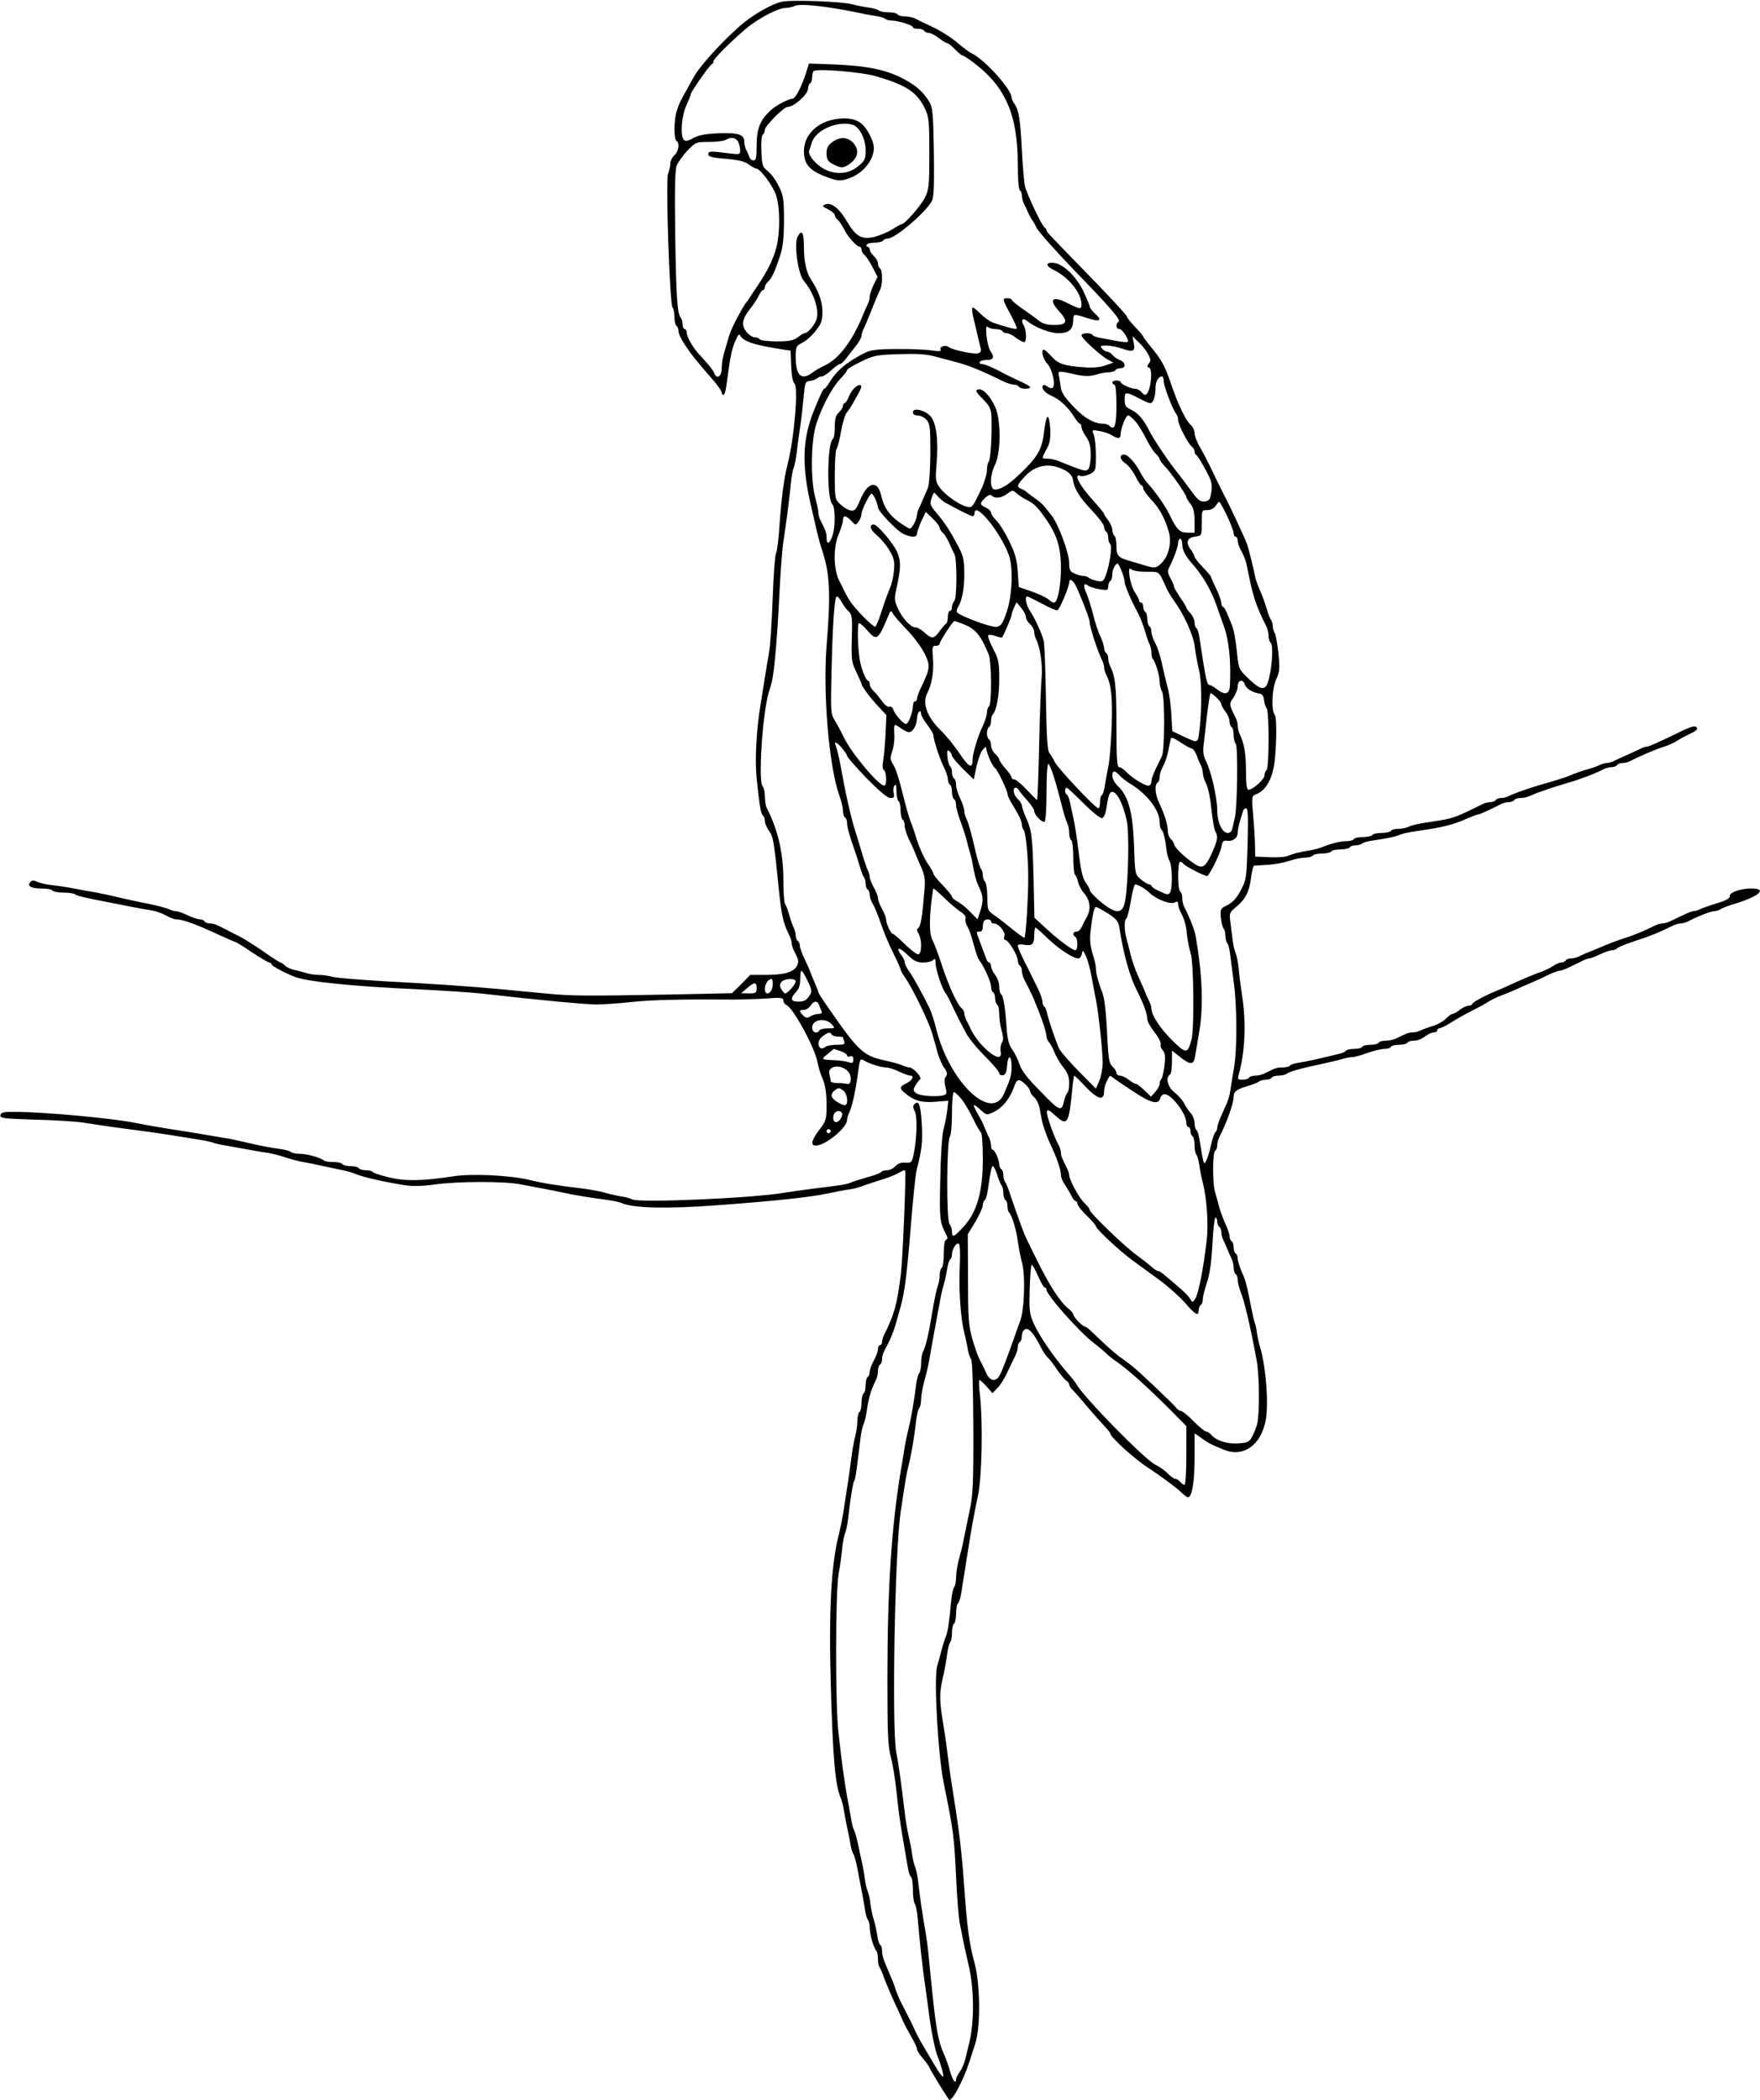<?xml version="1.0" standalone="no"?>
<!DOCTYPE svg PUBLIC "-//W3C//DTD SVG 20010904//EN"
 "http://www.w3.org/TR/2001/REC-SVG-20010904/DTD/svg10.dtd">
<svg version="1.0" xmlns="http://www.w3.org/2000/svg"
 width="856pt" height="1021pt" viewBox="0 0 856 1021"
 preserveAspectRatio="xMidYMid meet">
<g transform="translate(0,1021) scale(0.1,-0.1)"
fill="#000000" stroke="none">
<path d="M3800 10201 c-44 -10 -128 -57 -183 -102 -89 -73 -213 -208 -243
-264 -6 -11 -20 -36 -31 -56 -33 -57 -40 -72 -52 -110 -14 -44 -14 -136 -1
-144 17 -10 11 -51 -10 -70 -11 -10 -20 -28 -20 -41 0 -12 -5 -35 -11 -50 -12
-33 8 -633 22 -649 5 -5 9 -26 9 -46 0 -21 5 -41 10 -44 6 -3 10 -15 10 -26 0
-11 14 -41 32 -67 29 -44 52 -73 143 -178 19 -23 35 -46 35 -53 0 -6 4 -11 9
-11 5 0 12 24 15 53 18 135 24 165 41 206 15 35 20 40 27 27 15 -27 70 -44
198 -64 l45 -7 3 -75 c2 -47 8 -79 16 -85 20 -16 -1 -267 -34 -395 -17 -65
-29 -158 -39 -296 -4 -67 -12 -128 -17 -135 -5 -8 -12 -106 -16 -219 -4 -113
-12 -232 -18 -265 -6 -33 -15 -87 -20 -120 -5 -33 -14 -89 -20 -125 -22 -133
-29 -274 -20 -365 14 -134 21 -175 31 -181 5 -3 9 -14 9 -26 0 -11 9 -33 21
-49 20 -29 23 -43 48 -294 13 -122 21 -155 52 -217 5 -10 9 -25 9 -33 0 -8 5
-25 12 -38 23 -45 24 -51 14 -73 -15 -30 -60 -44 -149 -44 l-78 0 -44 -45 -45
-44 -277 -6 c-431 -8 -500 -8 -623 4 -63 6 -162 15 -220 21 -152 14 -325 26
-570 39 -118 7 -231 16 -251 21 -20 6 -51 10 -69 10 -19 0 -47 4 -64 10 -17 5
-43 12 -58 15 -15 3 -33 12 -42 20 -8 8 -18 15 -21 15 -4 0 -42 24 -84 54 -42
29 -95 62 -116 73 -22 11 -51 25 -65 33 -48 25 -60 30 -79 30 -11 0 -23 5 -26
10 -3 6 -14 10 -24 10 -9 0 -36 9 -59 20 -22 11 -48 20 -57 20 -8 0 -23 4 -33
9 -9 5 -53 17 -97 26 -44 8 -109 23 -145 31 -36 9 -87 20 -115 25 -27 4 -75
13 -105 19 -30 6 -77 13 -105 16 -27 3 -60 10 -73 16 -16 8 -25 9 -33 1 -20
-20 1 -33 51 -33 27 0 52 -4 55 -10 3 -5 28 -10 54 -10 26 0 51 -4 56 -8 9 -8
47 -17 178 -42 28 -6 77 -15 107 -21 30 -6 71 -13 90 -16 19 -3 49 -14 67 -24
19 -11 41 -19 50 -19 31 0 97 -24 205 -74 43 -20 80 -36 83 -36 3 0 39 -22 80
-50 41 -27 79 -50 85 -50 5 0 10 -4 10 -8 0 -8 65 -43 115 -62 60 -23 282 -46
595 -60 118 -6 256 -15 305 -20 287 -33 507 -53 565 -54 30 0 107 5 170 12
101 11 257 14 495 12 39 0 109 2 158 5 76 6 87 4 87 -10 0 -8 6 -18 14 -21 33
-13 138 -205 152 -279 4 -22 15 -59 26 -83 12 -30 18 -68 18 -121 0 -74 -2
-81 -35 -124 -39 -51 -44 -77 -17 -77 46 0 152 87 152 125 0 8 4 23 9 33 14
27 31 101 42 182 11 83 12 85 31 74 23 -15 82 -34 106 -34 13 0 42 -9 64 -20
23 -11 48 -20 56 -20 21 0 8 -24 -21 -38 -32 -15 -33 -23 -9 -44 43 -38 84
-51 150 -45 l64 5 -5 -47 c-3 -25 -11 -66 -18 -91 -7 -26 -14 -130 -16 -245
-4 -196 -3 -207 30 -270 7 -13 6 -20 -2 -23 -7 -2 -11 -29 -11 -67 0 -35 -4
-67 -10 -70 -5 -3 -10 -19 -10 -35 0 -16 -4 -39 -9 -52 -5 -13 -17 -68 -26
-123 -18 -110 -32 -171 -46 -197 -5 -10 -9 -35 -9 -56 0 -21 -4 -42 -9 -48 -5
-5 -12 -29 -15 -54 -10 -79 -24 -164 -36 -210 -6 -25 -16 -71 -21 -102 -5 -32
-13 -84 -19 -115 -44 -268 -64 -566 -64 -1003 0 -270 2 -325 17 -385 10 -38
22 -113 27 -165 9 -90 18 -157 40 -280 5 -30 12 -72 16 -93 3 -20 10 -40 15
-43 5 -3 9 -31 9 -63 0 -31 4 -61 9 -67 5 -5 12 -40 15 -79 8 -96 23 -237 35
-315 5 -36 14 -99 19 -140 11 -85 29 -175 41 -205 19 -47 32 -97 28 -102 -3
-3 -21 21 -39 52 -18 31 -43 73 -55 93 -13 21 -30 53 -39 72 -9 19 -21 44 -26
55 -6 11 -14 27 -18 35 -4 8 -17 33 -28 55 -11 22 -23 51 -27 65 -4 14 -15 43
-25 65 -35 81 -40 96 -40 120 0 13 -4 26 -9 29 -5 3 -11 23 -14 43 -3 21 -10
56 -17 78 -7 22 -14 58 -17 80 -2 22 -8 49 -13 60 -5 11 -11 38 -14 60 -2 22
-9 60 -15 85 -5 25 -15 67 -20 93 -6 27 -14 54 -18 60 -4 7 -11 34 -15 62 -5
27 -13 75 -19 105 -12 67 -25 160 -41 305 -16 142 -15 686 1 775 7 36 14 90
17 120 3 30 9 64 14 75 5 11 11 40 14 65 12 104 24 178 30 189 7 10 11 42 32
216 3 22 9 49 14 60 5 11 11 36 14 55 10 72 21 111 47 162 5 10 9 29 9 42 0
14 4 28 10 31 6 3 10 15 10 26 0 19 3 27 35 88 9 18 24 56 32 85 8 28 19 67
24 86 19 67 30 156 49 390 10 129 23 253 29 275 25 96 29 135 24 223 -6 92
-14 115 -36 93 -8 -8 -7 -17 2 -34 14 -26 10 -139 -6 -212 -8 -37 -11 -40 -40
-38 -20 2 -36 -4 -48 -17 -10 -11 -28 -20 -41 -20 -13 0 -25 -4 -28 -8 -3 -5
-33 -17 -68 -26 -35 -10 -72 -22 -83 -27 -20 -8 -45 -12 -185 -29 -41 -5 -104
-14 -140 -20 -156 -26 -697 -49 -734 -32 -12 6 -37 13 -56 15 -19 3 -53 11
-75 17 -22 7 -71 16 -110 21 -128 15 -199 27 -265 43 -94 22 -280 31 -370 16
-145 -22 -226 -24 -306 -5 -41 10 -77 21 -80 26 -3 5 -18 9 -34 9 -16 0 -32 5
-35 10 -3 6 -21 10 -40 10 -19 0 -37 5 -40 10 -3 6 -23 10 -44 10 -21 0 -41 3
-45 7 -13 13 -82 33 -117 33 -19 0 -39 4 -45 9 -5 5 -27 11 -49 14 -62 9 -104
17 -175 34 -36 8 -74 17 -85 18 -11 2 -51 8 -90 15 -38 7 -96 16 -127 21 -106
16 -172 28 -228 39 -106 22 -428 52 -575 54 -67 1 -80 -2 -83 -16 -3 -15 15
-17 170 -22 95 -2 202 -9 238 -15 36 -6 99 -15 140 -21 138 -18 225 -30 280
-39 30 -5 87 -14 125 -20 39 -6 77 -14 85 -18 8 -3 38 -10 65 -14 28 -5 73
-13 100 -18 28 -5 70 -13 95 -16 25 -4 65 -14 90 -23 25 -8 65 -19 90 -23 25
-4 66 -13 93 -19 26 -5 66 -14 90 -19 23 -4 56 -14 72 -21 34 -14 131 -36 224
-51 47 -8 90 -7 155 2 118 16 344 16 421 0 33 -6 83 -16 110 -21 28 -5 73 -14
100 -20 50 -11 129 -24 215 -35 25 -4 54 -10 65 -15 55 -24 217 -28 450 -11
302 22 467 40 560 60 28 6 68 14 90 17 22 3 49 9 60 14 11 4 51 18 89 30 39
11 82 28 98 38 15 9 29 14 30 11 6 -9 -11 -417 -20 -499 -18 -149 -33 -204
-83 -302 -5 -10 -9 -25 -9 -33 0 -8 -4 -15 -10 -15 -5 0 -10 -9 -10 -20 0 -11
-9 -35 -20 -55 -11 -20 -20 -44 -20 -55 0 -10 -4 -22 -10 -25 -5 -3 -10 -21
-10 -40 0 -19 -4 -37 -10 -40 -5 -3 -10 -24 -10 -45 0 -21 -4 -42 -10 -45 -5
-3 -10 -23 -10 -43 0 -20 -5 -55 -11 -77 -6 -22 -15 -74 -20 -115 -9 -70 -15
-110 -38 -257 -5 -32 -15 -78 -21 -103 -38 -147 -50 -373 -39 -745 10 -348 21
-475 49 -540 5 -11 11 -36 14 -55 3 -19 10 -57 16 -85 6 -27 14 -66 17 -85 3
-19 9 -40 14 -45 4 -6 13 -38 19 -70 6 -33 16 -82 21 -110 6 -27 12 -68 16
-90 3 -22 9 -44 14 -49 5 -6 9 -24 9 -40 0 -31 20 -100 33 -112 4 -4 7 -22 7
-39 0 -17 3 -35 7 -38 3 -4 14 -28 23 -54 10 -27 32 -79 50 -118 18 -38 37
-81 43 -95 7 -14 24 -47 39 -73 16 -26 28 -53 28 -60 0 -7 13 -28 30 -47 16
-19 29 -38 30 -42 0 -6 85 -144 96 -157 7 -7 31 26 56 79 25 52 34 75 72 196
26 83 23 289 -4 389 -25 90 -36 169 -50 365 -10 147 -24 268 -40 370 -21 131
-31 197 -40 270 -5 41 -13 102 -19 135 -23 138 -23 169 -6 245 10 41 19 95 22
120 3 25 9 49 14 54 5 6 9 27 9 47 0 21 4 41 10 44 5 3 10 26 10 50 0 24 4 46
9 49 5 3 11 23 15 43 3 21 10 66 16 100 5 35 14 89 19 120 15 98 29 175 48
263 19 94 24 355 9 488 -5 39 -6 72 -2 72 3 0 19 -14 35 -32 l28 -32 24 25
c13 13 35 47 47 74 13 28 30 63 38 78 8 16 14 37 14 47 0 10 4 22 10 25 6 3
10 17 10 31 0 14 7 27 16 31 19 7 41 -19 74 -83 11 -23 27 -47 35 -54 9 -7 29
-34 46 -59 17 -25 38 -50 45 -54 8 -4 14 -13 14 -19 0 -6 8 -18 18 -27 9 -9
39 -43 66 -76 28 -33 65 -75 83 -94 18 -19 33 -37 33 -41 0 -17 118 -124 182
-165 58 -38 141 -99 162 -120 14 -14 29 -25 34 -25 19 0 32 73 32 189 l0 122
33 -23 c31 -23 48 -32 110 -57 95 -38 180 22 203 144 15 78 1 258 -26 350 -7
22 -14 56 -17 75 -2 19 -7 42 -11 50 -3 8 -11 44 -18 80 -21 106 -25 123 -45
167 -10 24 -19 52 -19 62 0 11 -4 23 -10 26 -5 3 -10 17 -10 30 0 13 -4 27
-10 30 -5 3 -10 14 -10 25 0 10 -9 35 -19 57 -10 21 -24 58 -31 83 -6 25 -16
59 -21 76 -12 41 -12 191 1 199 6 3 10 15 10 26 0 10 4 27 9 37 37 73 71 167
71 199 0 26 13 36 70 53 25 7 49 17 54 22 6 4 20 8 32 8 13 0 26 5 29 10 3 6
19 10 34 10 15 0 31 4 37 8 12 11 69 27 164 47 41 9 89 20 106 25 17 6 39 10
50 10 11 0 44 9 74 20 30 11 67 20 82 20 15 0 30 4 33 10 3 6 21 10 40 10 19
0 37 5 40 10 3 6 18 10 33 10 15 0 38 9 52 20 14 11 33 20 43 20 9 0 17 5 17
10 0 6 6 10 13 11 6 0 32 13 57 29 25 16 70 41 100 56 30 15 66 35 80 44 14 9
41 22 60 29 19 7 55 22 80 33 25 12 59 26 75 33 17 7 50 22 73 34 24 11 50 21
57 21 11 0 44 14 117 51 10 5 23 9 28 9 6 0 30 9 52 20 23 11 50 20 59 20 10
0 20 4 24 9 3 5 42 21 88 36 71 23 112 39 189 77 10 4 25 8 33 8 8 0 23 4 33
9 45 24 114 51 130 51 10 0 22 4 28 8 5 5 41 19 79 30 113 35 151 72 73 72
-54 0 -109 -20 -105 -38 1 -10 -19 -21 -63 -34 -36 -11 -73 -24 -82 -29 -10
-5 -23 -9 -30 -9 -11 0 -34 -10 -120 -52 -10 -4 -25 -8 -33 -8 -8 0 -23 -4
-33 -9 -46 -23 -111 -51 -147 -61 -22 -7 -67 -23 -100 -37 -33 -14 -71 -30
-85 -35 -14 -6 -33 -14 -42 -19 -10 -5 -27 -9 -37 -9 -11 0 -23 -4 -26 -10 -3
-5 -13 -10 -22 -10 -8 0 -27 -8 -41 -18 -15 -10 -45 -24 -67 -31 -22 -8 -74
-29 -115 -48 -41 -19 -84 -38 -95 -42 -56 -23 -115 -55 -115 -63 0 -4 -8 -8
-17 -8 -10 0 -29 -9 -43 -20 -14 -11 -30 -20 -36 -20 -6 0 -20 -11 -33 -24
-12 -12 -41 -29 -64 -35 -23 -7 -50 -17 -59 -22 -10 -5 -27 -9 -38 -9 -20 0
-29 -4 -77 -28 -13 -7 -36 -12 -52 -12 -17 0 -33 -4 -36 -10 -3 -6 -21 -10
-40 -10 -19 0 -37 -4 -40 -10 -3 -6 -21 -10 -40 -10 -19 0 -36 -4 -39 -9 -3
-5 -18 -12 -33 -15 -124 -30 -163 -38 -196 -43 -20 -3 -40 -9 -43 -14 -3 -5
-18 -9 -35 -9 -28 0 -37 -3 -86 -28 -13 -7 -34 -12 -47 -12 -14 0 -28 -4 -31
-10 -3 -5 -18 -10 -32 -10 -22 0 -24 3 -19 23 31 105 38 253 17 387 -7 47 -15
108 -17 135 -3 28 -9 59 -14 70 -5 11 -12 40 -15 65 -3 25 -8 65 -11 88 -6 41
-4 46 29 73 45 37 64 75 72 144 4 30 10 55 14 56 3 0 33 2 66 4 34 2 81 11
105 19 25 9 59 16 77 16 17 0 35 5 38 10 3 6 24 10 45 10 21 0 42 5 45 10 3 6
24 10 45 10 21 0 42 5 45 10 3 6 16 10 29 10 12 0 26 4 32 9 5 5 27 11 49 14
69 10 109 18 130 27 11 5 36 11 55 14 19 3 62 10 95 15 76 12 129 27 182 52
24 10 47 19 52 19 8 0 45 17 113 51 10 5 27 9 37 9 11 0 23 5 26 10 3 6 17 10
31 10 13 0 32 4 42 9 9 4 31 13 47 19 17 5 44 15 60 21 17 5 55 17 85 26 51
14 132 45 172 66 10 5 27 9 37 9 11 0 23 5 26 10 3 6 15 10 26 10 10 0 27 4
37 9 41 22 130 60 167 71 22 7 51 20 65 30 14 9 42 24 63 34 29 13 36 21 28
30 -9 10 -34 1 -118 -41 -60 -29 -114 -53 -121 -53 -7 0 -20 -4 -30 -9 -9 -5
-39 -19 -67 -31 -27 -12 -58 -26 -67 -31 -10 -5 -25 -9 -33 -9 -8 0 -23 -4
-33 -9 -9 -5 -37 -15 -62 -22 -25 -7 -63 -20 -85 -30 -22 -9 -69 -24 -105 -34
-70 -19 -164 -51 -192 -66 -10 -5 -27 -9 -37 -9 -11 0 -23 -4 -26 -10 -3 -5
-15 -10 -26 -10 -10 0 -27 -4 -37 -9 -9 -5 -46 -23 -82 -40 -65 -30 -80 -34
-197 -51 -35 -5 -72 -14 -82 -20 -11 -5 -33 -10 -50 -10 -16 0 -33 -4 -36 -10
-3 -5 -24 -10 -45 -10 -21 0 -42 -4 -45 -10 -3 -5 -24 -10 -45 -10 -21 0 -42
-4 -45 -10 -3 -5 -20 -10 -37 -10 -29 0 -74 -11 -123 -31 -11 -4 -33 -10 -50
-13 -58 -9 -90 -18 -110 -27 -11 -6 -52 -9 -90 -7 l-70 3 -1 50 c0 28 -4 94
-9 147 -8 97 -8 97 16 107 40 15 71 63 84 131 13 66 17 241 5 254 -18 22 -14
127 7 173 17 36 18 53 11 125 -5 46 -13 91 -18 100 -6 10 -10 26 -10 36 0 10
-4 22 -8 28 -5 5 -14 29 -21 54 -8 25 -21 63 -31 85 -10 22 -21 51 -24 65 -11
54 -34 146 -41 165 -12 32 -87 193 -110 235 -7 14 -32 63 -54 110 -22 47 -52
104 -66 128 -14 23 -25 53 -25 66 0 12 -8 30 -19 40 -25 23 -62 100 -96 201
-29 84 -43 111 -90 169 -25 30 -45 57 -45 60 0 3 -18 24 -40 47 -22 23 -40 46
-40 51 0 5 -69 80 -152 166 -226 232 -238 244 -238 252 0 5 -4 10 -8 12 -12 4
-88 164 -97 203 -4 17 -11 95 -15 175 -8 152 -14 192 -36 225 -8 11 -14 25
-14 31 0 39 -128 181 -191 213 -15 7 -49 32 -75 55 -27 23 -80 57 -119 75 -38
18 -78 37 -87 42 -10 5 -31 9 -47 9 -17 0 -33 5 -36 10 -3 6 -23 10 -44 10
-20 0 -41 4 -47 9 -5 5 -27 11 -49 14 -22 3 -58 10 -80 16 -52 14 -299 23
-345 12z m255 -31 c33 -5 83 -14 110 -20 28 -6 68 -14 90 -17 22 -3 44 -9 49
-14 6 -5 20 -9 33 -9 31 0 103 -23 103 -32 0 -5 11 -8 24 -8 14 0 28 -4 31
-10 3 -5 13 -10 22 -10 9 0 31 -11 49 -25 18 -14 37 -25 41 -25 5 0 22 -13 38
-30 16 -16 32 -30 37 -30 4 0 29 -16 55 -36 153 -115 213 -253 213 -491 0 -70
4 -124 10 -128 6 -3 10 -15 10 -26 0 -10 4 -27 9 -37 5 -9 15 -30 22 -47 8
-16 16 -32 19 -35 3 -3 13 -19 21 -37 8 -17 87 -106 174 -197 189 -195 239
-252 225 -261 -15 -9 -12 -35 5 -35 14 0 48 -53 40 -62 -3 -3 -26 -1 -53 4
-26 5 -62 12 -80 15 -18 3 -35 9 -38 14 -8 13 -54 11 -54 -2 0 -13 93 -99 129
-118 l26 -14 -40 -14 c-25 -9 -63 -12 -100 -9 -100 7 -128 17 -160 52 -17 19
-34 34 -38 34 -16 0 -5 -46 17 -69 25 -27 42 -106 25 -117 -6 -3 -17 0 -25 7
-8 6 -17 9 -20 6 -13 -13 7 -37 41 -52 39 -16 84 -59 112 -106 10 -16 21 -29
25 -29 4 0 8 -7 8 -16 0 -9 10 -30 22 -47 17 -24 23 -46 23 -89 0 -32 -6 -63
-12 -69 -13 -13 -22 -10 -146 40 -15 6 -39 11 -52 11 -30 0 -30 0 -5 46 16 28
20 50 18 98 -2 34 -7 60 -13 59 -5 -1 -13 -34 -17 -72 -9 -83 -30 -121 -112
-200 -59 -57 -97 -81 -127 -81 -26 0 -26 67 1 122 29 60 29 220 -1 282 -25 54
-62 91 -84 82 -12 -4 -7 -14 25 -46 34 -34 40 -47 42 -87 3 -87 -4 -208 -13
-217 -5 -6 -9 -25 -9 -43 0 -18 -12 -58 -27 -90 -45 -94 -45 -93 -73 -86 -36
9 -105 58 -130 93 -20 28 -21 38 -15 114 10 113 -1 201 -29 232 -27 30 -86 44
-86 20 0 -10 8 -16 23 -16 13 0 32 -9 43 -21 17 -19 19 -37 19 -165 -1 -79 -6
-153 -12 -166 -6 -13 -16 -36 -23 -53 -7 -16 -16 -38 -21 -47 -5 -10 -9 -24
-9 -31 0 -21 -24 -67 -35 -67 -5 0 -31 16 -57 35 -45 33 -70 71 -82 125 -17
78 -66 68 -102 -20 -19 -46 -26 -55 -45 -52 -13 1 -36 15 -51 29 -27 26 -28
29 -28 143 0 64 4 120 8 126 5 5 15 43 22 84 7 41 20 84 29 95 9 11 21 29 27
40 6 11 19 34 29 52 11 18 16 35 13 38 -12 12 -46 -18 -59 -52 -7 -18 -16 -33
-21 -33 -4 0 -8 -6 -8 -13 0 -8 -9 -22 -20 -32 -15 -14 -20 -31 -20 -71 0 -29
-4 -55 -9 -58 -28 -17 -31 -290 -3 -317 15 -16 16 -112 0 -156 -14 -39 -28
-43 -28 -8 0 24 -3 33 -28 82 -7 13 -12 31 -12 41 0 10 -7 45 -16 77 -21 81
-20 251 1 335 21 81 77 190 121 237 19 20 34 39 34 44 0 4 30 23 68 41 62 30
76 33 186 36 91 3 134 0 180 -13 34 -9 79 -21 101 -27 56 -15 114 -38 218 -89
22 -11 47 -19 57 -19 11 0 22 -4 25 -10 7 -12 55 -14 55 -2 0 4 -24 17 -53 30
-28 13 -61 29 -72 35 -51 28 -95 47 -110 47 -9 0 -13 5 -10 10 3 6 19 10 36
10 32 0 37 14 15 45 -16 25 -28 131 -13 116 6 -6 23 -11 38 -11 15 0 31 -4 34
-10 3 -5 13 -10 22 -10 9 0 31 -11 48 -25 18 -13 35 -21 39 -18 10 11 7 62 -6
83 -15 24 -4 37 17 20 38 -32 111 -60 153 -60 51 0 71 18 72 63 0 32 2 32 69
10 61 -19 74 -12 38 21 -15 14 -27 30 -27 35 0 6 -14 39 -31 75 -35 73 -98
133 -144 138 -40 4 -41 -15 -1 -34 74 -36 136 -113 136 -169 0 -24 -5 -24 -65
6 -76 39 -98 21 -45 -37 46 -50 41 -68 -21 -68 -38 0 -58 6 -79 23 -15 12 -51
38 -79 57 -27 19 -50 38 -51 43 0 4 -9 7 -20 7 -26 0 -26 -4 15 -79 19 -36 33
-67 30 -69 -5 -5 -60 10 -117 30 -15 6 -42 25 -60 43 -18 19 -35 32 -39 29 -3
-2 0 -30 8 -61 8 -32 18 -74 22 -93 5 -19 10 -41 12 -49 2 -9 -5 -17 -15 -19
-23 -5 -125 17 -143 31 -16 12 -46 1 -38 -14 5 -7 -7 -8 -41 -3 -27 4 -103 8
-169 7 -92 0 -128 -4 -155 -17 -88 -43 -142 -88 -177 -147 -10 -16 -20 -29
-24 -29 -5 0 -17 -24 -50 -105 -58 -143 -61 -271 -11 -480 5 -22 15 -65 22
-95 6 -30 20 -80 30 -110 36 -110 41 -209 20 -461 -18 -233 12 -589 63 -729 9
-25 17 -57 17 -72 0 -15 5 -30 10 -33 6 -3 10 -16 10 -27 0 -21 11 -59 35
-128 7 -19 19 -55 26 -80 7 -25 16 -49 21 -55 4 -5 8 -19 8 -31 0 -13 5 -26
10 -29 6 -3 10 -15 10 -26 0 -11 6 -30 14 -42 8 -12 26 -56 40 -97 14 -41 41
-106 61 -145 19 -38 35 -74 35 -78 0 -5 9 -22 20 -37 38 -53 116 -215 134
-275 9 -33 22 -78 28 -100 7 -22 20 -53 31 -68 15 -21 16 -31 7 -42 -8 -10 -8
-24 -2 -49 8 -28 7 -36 -5 -40 -28 -11 -118 -5 -136 8 -16 12 -17 17 -5 38 7
12 17 26 23 30 12 8 -33 58 -52 58 -7 0 -21 4 -31 9 -9 5 -51 17 -93 26 -99
22 -125 45 -266 249 -29 41 -53 78 -53 82 0 3 -7 22 -16 42 -9 21 -19 46 -23
57 -4 11 -17 40 -29 65 -12 25 -22 53 -22 62 0 9 -4 20 -10 23 -5 3 -10 15
-10 26 0 10 -4 27 -9 37 -5 9 -15 37 -22 62 -7 25 -16 49 -21 55 -4 5 -8 57
-8 117 0 129 -26 243 -81 350 -5 10 -9 35 -9 56 0 21 -5 43 -11 49 -22 22 -1
348 29 453 6 19 13 44 16 55 12 49 28 236 36 415 5 107 14 227 20 265 14 93
29 206 36 280 3 33 9 69 14 80 5 11 11 45 15 75 3 30 11 84 16 120 6 36 13
101 17 145 7 76 8 80 32 83 14 2 29 8 35 13 5 5 15 9 23 9 7 0 27 13 45 30 18
16 37 30 42 30 6 0 19 12 30 27 11 14 32 42 48 61 15 19 27 41 27 49 0 7 4 21
9 31 5 9 23 53 41 97 17 44 36 88 41 97 12 24 12 95 -1 103 -5 3 -10 14 -10
24 0 10 -9 26 -20 36 -11 10 -20 24 -20 32 0 7 -5 13 -11 13 -5 0 -7 5 -4 10
3 6 21 10 40 10 19 0 37 5 40 10 3 6 14 10 23 10 35 0 181 124 214 182 10 18
12 73 10 238 -3 191 -6 218 -23 246 -29 47 -61 76 -120 108 -87 47 -178 66
-350 73 l-115 4 -13 -43 c-20 -64 -52 -128 -66 -128 -19 0 -78 -31 -104 -54
-53 -47 -71 -91 -71 -171 0 -61 -3 -75 -15 -75 -9 0 -18 8 -21 18 -3 9 -10 25
-15 34 -5 10 -9 26 -9 37 0 37 -27 46 -123 43 -66 -3 -99 -9 -125 -23 -25 -15
-38 -17 -46 -9 -19 19 -11 120 13 169 11 25 21 49 21 54 0 10 91 141 102 145
5 2 8 8 8 14 0 11 77 89 155 156 59 50 156 102 193 103 15 0 36 5 47 10 20 9
81 6 190 -11z m210 -332 c145 -43 195 -76 234 -157 19 -40 21 -62 21 -217 0
-159 -2 -175 -22 -216 -21 -40 -98 -128 -112 -128 -4 0 -24 -11 -46 -25 -22
-14 -62 -30 -88 -37 -62 -14 -90 2 -135 79 -36 61 -74 90 -103 79 -17 -7 -15
-10 14 -24 17 -9 32 -21 32 -28 0 -6 7 -17 15 -24 9 -7 22 -28 31 -46 17 -35
61 -84 75 -84 5 0 9 -6 9 -14 0 -7 6 -19 14 -25 8 -7 26 -33 39 -59 l25 -48
-19 -39 c-10 -21 -19 -47 -19 -57 0 -10 -4 -26 -9 -36 -5 -9 -13 -28 -19 -42
-54 -135 -121 -225 -191 -257 -20 -9 -47 -25 -60 -35 -53 -40 -81 -14 -81 75
0 51 2 55 31 70 18 8 47 34 65 57 29 36 34 51 34 95 0 47 -18 99 -55 155 -23
34 -35 89 -35 158 0 73 -10 89 -31 51 -18 -35 2 -180 30 -214 51 -61 78 -146
61 -191 -11 -29 -42 -64 -57 -64 -4 0 -19 -9 -33 -20 -20 -15 -41 -20 -102
-20 -42 0 -80 5 -83 10 -3 6 -15 10 -25 10 -10 0 -28 12 -40 27 -26 33 -21 63
21 115 16 20 34 48 40 62 7 14 16 26 21 26 4 0 8 6 8 14 0 7 7 19 15 26 18 15
36 54 60 130 13 39 18 88 18 170 0 104 -3 120 -26 166 -14 29 -38 61 -54 73
-25 20 -27 29 -30 96 -2 42 1 76 7 80 5 3 10 14 10 24 0 18 92 111 110 111 32
0 100 61 100 89 0 11 5 23 10 26 6 3 10 16 10 29 0 12 3 26 7 30 14 14 237 -4
308 -26z m-675 -317 c5 -11 10 -30 10 -42 0 -20 -3 -21 -52 -15 -93 12 -103
12 -103 -4 0 -12 19 -17 84 -22 62 -5 92 -13 112 -27 16 -12 33 -21 38 -21 18
0 80 -83 95 -128 20 -57 21 -183 2 -255 -15 -58 -43 -114 -91 -186 -17 -24
-34 -51 -40 -60 -5 -9 -12 -18 -15 -21 -3 -3 -11 -16 -19 -29 -43 -77 -59
-111 -70 -151 -7 -25 -17 -59 -22 -76 -5 -17 -9 -47 -9 -67 0 -39 -25 -53 -37
-20 -6 15 -28 42 -76 94 -28 31 -57 82 -57 102 0 9 -4 17 -10 17 -5 0 -10 10
-10 23 0 13 -4 27 -9 32 -17 18 -23 110 -27 410 -3 216 -1 308 7 330 7 16 30
49 53 73 39 41 42 42 106 42 36 0 72 5 80 10 24 15 48 12 60 -9z m1995 -1035
c12 -23 13 -32 2 -44 -9 -12 -9 -16 1 -19 23 -9 6 -133 -19 -133 -4 0 -12 7
-19 15 -7 8 -20 15 -29 15 -22 0 -71 23 -71 33 0 4 -9 7 -20 7 -11 0 -20 -4
-20 -10 0 -5 5 -10 10 -10 6 0 10 -40 10 -99 0 -99 -9 -126 -33 -102 -6 6 -20
11 -31 11 -46 0 -94 28 -147 85 -45 48 -58 68 -61 100 -3 22 -7 47 -9 55 -5
17 6 17 88 -2 40 -8 62 -8 92 0 21 7 50 12 64 12 14 0 29 5 32 10 3 6 15 10
26 10 27 0 24 29 -4 39 -13 5 -29 16 -36 25 -7 9 -19 16 -26 16 -7 0 -18 7
-25 15 -11 13 -8 15 21 15 19 0 53 -7 77 -15 53 -19 65 -13 56 28 l-6 32 31
-30 c18 -16 38 -43 46 -59z m75 -130 c0 -24 45 -142 62 -160 4 -6 8 -18 8 -28
0 -22 46 -112 66 -129 8 -6 14 -17 14 -24 0 -8 3 -15 8 -17 7 -3 42 -62 66
-113 9 -20 12 -44 7 -70 -5 -34 -10 -40 -32 -43 -22 -3 -34 7 -72 60 -25 35
-58 77 -72 95 -34 42 -106 150 -125 188 -27 54 -54 86 -87 102 -28 13 -33 21
-33 50 0 31 2 34 23 28 12 -4 37 -16 55 -26 18 -10 39 -19 46 -19 15 0 26 30
26 76 0 29 15 54 32 54 4 0 8 -11 8 -24z m-137 -196 c14 -16 37 -54 52 -84 15
-30 35 -62 46 -72 10 -9 19 -21 19 -26 0 -5 12 -21 26 -36 30 -31 104 -137
104 -149 0 -4 9 -19 20 -33 14 -18 20 -41 20 -82 l0 -58 -33 0 c-39 0 -54 15
-87 84 -21 45 -71 116 -110 158 -9 10 -23 31 -31 46 -24 48 -63 92 -81 92 -26
0 -22 -25 7 -44 14 -9 35 -37 47 -61 12 -25 26 -45 30 -45 4 0 8 -6 8 -14 0
-7 17 -32 39 -55 41 -44 64 -86 85 -154 15 -52 2 -117 -33 -153 -25 -26 -34
-28 -77 -15 -16 5 -49 15 -74 22 -63 18 -70 26 -70 75 0 23 -4 46 -10 49 -5 3
-10 16 -10 28 0 12 -9 33 -20 47 -11 14 -20 28 -20 31 0 4 -23 32 -51 63 -69
75 -101 137 -63 122 8 -3 28 1 45 9 28 15 29 18 29 90 0 40 -4 85 -10 100 -10
26 -9 26 28 19 20 -3 47 -12 59 -20 29 -18 43 -18 43 1 0 30 25 95 37 95 6 0
22 -13 36 -30z m-339 -239 c19 -11 32 -27 34 -42 6 -44 31 -86 92 -150 33 -35
60 -71 60 -80 0 -10 5 -21 10 -24 6 -3 10 -16 10 -29 0 -12 4 -26 10 -32 11
-11 -4 -106 -24 -157 -10 -24 -15 -27 -41 -21 -16 3 -34 10 -40 15 -5 5 -17 9
-27 9 -9 0 -29 5 -43 12 -21 9 -25 18 -25 52 0 46 -52 186 -84 228 -12 14 -28
35 -36 45 -8 11 -31 30 -50 43 -19 13 -37 27 -40 30 -3 4 -13 9 -22 13 -26 9
-22 20 21 65 54 55 123 63 195 23z m-194 -140 c39 -19 53 -32 93 -89 58 -81
77 -143 77 -245 0 -87 -16 -167 -34 -167 -5 0 -18 7 -27 16 -10 9 -47 26 -81
38 l-63 22 -5 74 c-4 59 -13 91 -42 150 -20 41 -48 86 -62 99 -14 14 -26 31
-26 38 0 7 -11 19 -25 25 -31 14 -31 21 -3 48 15 13 25 17 32 10 16 -16 49
-11 76 10 24 18 26 18 45 1 11 -9 31 -23 45 -30z m-394 -14 c63 -35 127 -67
135 -67 5 0 9 7 9 15 0 62 129 -96 167 -205 22 -61 16 -197 -11 -276 -21 -60
-28 -69 -51 -72 -24 -3 -165 49 -189 69 -4 4 -4 13 0 21 22 34 34 90 34 164 0
71 -4 89 -28 135 -44 83 -64 113 -104 161 -35 42 -37 47 -27 76 11 31 11 32
27 12 10 -12 27 -26 38 -33z m-338 16 c6 -15 12 -32 12 -39 0 -19 88 -111 122
-129 39 -19 68 -19 68 0 0 8 10 36 21 61 l22 45 33 -32 c19 -18 34 -38 34 -45
0 -6 7 -17 15 -24 9 -7 22 -29 31 -49 9 -20 20 -45 26 -55 13 -25 13 -215 -1
-229 -6 -6 -11 -19 -11 -29 0 -10 -4 -18 -10 -18 -5 0 -10 -13 -10 -29 0 -16
-4 -31 -8 -33 -4 -1 -18 -18 -31 -35 -27 -40 -40 -41 -75 -8 -15 14 -35 25
-45 25 -22 0 -63 44 -85 94 -16 34 -17 45 -6 95 22 97 23 133 3 178 -18 41
-96 133 -113 133 -25 0 -18 -25 14 -52 20 -16 48 -50 62 -74 22 -37 26 -54 22
-97 -2 -29 -11 -68 -20 -87 -8 -19 -26 -68 -39 -108 -12 -40 -27 -76 -32 -79
-8 -5 -101 88 -124 127 -14 21 -18 29 -52 98 -28 59 -29 162 -1 227 11 26 20
55 20 66 0 25 14 24 40 -3 21 -23 22 -23 36 -4 8 11 14 28 14 37 0 19 40 99
49 99 3 0 12 -12 19 -27z m1710 -81 c17 -37 32 -75 32 -85 0 -9 5 -17 10 -17
6 0 10 -9 10 -20 0 -11 8 -34 19 -52 10 -19 21 -47 24 -63 32 -161 41 -189 99
-307 4 -10 8 -28 8 -41 0 -13 5 -28 11 -34 11 -11 8 -97 -8 -167 -14 -65 -34
-68 -95 -11 -51 48 -53 53 -60 115 -8 81 -17 129 -28 155 -5 11 -14 35 -22 53
-7 17 -16 32 -20 32 -5 0 -8 8 -8 18 0 10 -11 42 -25 70 -14 29 -25 54 -25 57
0 3 -18 25 -40 47 -22 23 -40 46 -40 51 0 5 -9 22 -21 38 -24 35 -14 56 29 61
26 3 27 5 27 66 0 61 0 62 27 62 17 0 33 8 40 20 7 11 15 20 18 20 3 0 20 -31
38 -68z m-218 -137 c0 -28 14 -57 47 -94 51 -57 94 -131 119 -202 14 -41 29
-83 33 -94 27 -69 39 -173 33 -297 -2 -45 -24 -50 -65 -18 -14 11 -30 20 -35
20 -12 0 -18 29 -48 228 -3 23 -10 45 -15 48 -5 3 -9 15 -9 28 0 12 -9 32 -20
44 -11 12 -20 24 -20 27 0 4 -13 26 -30 50 -16 24 -30 48 -30 53 0 6 -8 24
-17 40 -14 25 -15 35 -6 54 23 45 43 101 43 119 0 11 5 19 10 19 6 0 10 -11
10 -25z m-295 -131 c8 -20 15 -44 15 -54 0 -15 33 -93 59 -140 14 -24 29 -62
42 -105 6 -22 15 -48 20 -57 5 -10 9 -28 9 -41 0 -13 3 -27 7 -31 12 -12 33
-80 33 -109 0 -16 5 -38 12 -50 14 -26 13 -287 -1 -314 -39 -77 -51 -107 -51
-124 0 -10 -7 -19 -15 -19 -19 0 -84 41 -109 69 -11 11 -25 21 -33 21 -10 0
-13 39 -13 202 0 188 -5 239 -31 290 -5 10 -9 27 -9 37 0 11 -4 23 -10 26 -5
3 -10 14 -10 24 0 9 -8 35 -18 57 -11 21 -27 71 -36 109 -10 39 -25 85 -33
103 -16 36 -12 51 9 35 7 -6 32 -14 56 -18 38 -6 42 -5 42 14 0 11 5 23 10 26
6 3 10 19 10 34 0 22 15 51 27 51 1 0 10 -16 18 -36z m120 -4 c67 0 60 5 97
-77 7 -16 22 -41 34 -58 52 -71 98 -171 105 -230 4 -33 13 -82 20 -110 14 -57
15 -177 4 -283 -9 -81 -3 -78 -87 -39 l-46 22 -5 80 c-2 44 -10 100 -16 125
-7 25 -16 63 -21 85 -16 75 -27 110 -43 142 -10 18 -17 41 -17 52 0 11 -4 23
-10 26 -5 3 -10 19 -10 35 0 16 -4 32 -10 35 -5 3 -10 15 -10 26 0 10 -4 19
-10 19 -5 0 -10 5 -10 10 0 6 -9 23 -19 38 -24 33 -41 135 -20 115 7 -8 39
-13 74 -13z m-336 -82 c33 -75 61 -150 61 -163 0 -25 39 -143 61 -187 5 -10 9
-25 9 -33 0 -8 4 -23 9 -33 26 -50 32 -104 28 -247 -3 -82 -10 -175 -17 -205
-6 -30 -14 -72 -17 -93 -3 -20 -9 -40 -14 -43 -5 -3 -9 -18 -9 -35 0 -16 -3
-29 -8 -29 -14 0 -198 195 -212 225 -8 17 -20 37 -27 45 -9 12 -13 84 -16 265
-2 138 -7 264 -11 280 -9 36 -43 110 -68 147 -17 25 -25 68 -12 68 3 0 36 -16
72 -35 36 -20 69 -34 75 -32 10 3 57 113 57 134 0 27 21 12 39 -29z m-1145
-66 c8 -15 23 -35 33 -44 17 -16 19 -30 16 -131 -3 -104 -1 -118 22 -165 14
-29 25 -54 25 -57 0 -11 44 -70 83 -111 l38 -41 -4 -94 c-3 -52 -8 -110 -12
-130 -4 -23 -3 -39 4 -43 13 -8 15 -76 2 -76 -27 0 -159 156 -196 234 -14 28
-34 66 -46 85 -19 31 -19 45 -15 230 6 249 15 371 26 371 5 0 16 -12 24 -28z
m896 -73 c0 -9 9 -24 20 -34 11 -10 20 -26 20 -37 0 -10 4 -26 9 -36 20 -37
33 -130 27 -187 -3 -33 -9 -180 -12 -327 -3 -148 -8 -268 -10 -268 -2 0 -24
23 -50 50 -26 28 -53 50 -60 50 -8 0 -14 4 -14 10 0 5 -13 25 -30 43 -16 19
-30 39 -30 44 0 6 -9 18 -20 28 -11 10 -20 28 -20 41 0 13 -4 26 -10 29 -5 3
-10 17 -10 30 0 13 5 27 10 30 6 3 10 16 10 29 0 12 3 26 7 30 19 19 33 91 33
173 0 82 -3 98 -30 149 -16 31 -27 61 -24 65 2 4 18 3 35 -3 16 -6 31 -9 33
-7 8 11 46 100 46 108 0 6 5 22 12 37 l12 26 23 -28 c13 -16 23 -36 23 -45z
m-578 -62 c31 -32 69 -83 84 -113 30 -61 29 -72 -17 -168 -11 -22 -19 -46 -19
-53 0 -7 -4 -13 -10 -13 -5 0 -10 -10 -10 -22 0 -30 -22 -88 -33 -88 -14 0
-54 46 -62 69 -3 11 -12 18 -19 15 -8 -3 -24 9 -37 28 -13 18 -31 40 -41 49
-10 9 -18 24 -18 33 0 9 -3 16 -8 16 -8 0 -27 42 -37 85 -13 50 -17 195 -7
195 6 0 24 -16 41 -36 45 -51 52 -47 101 71 12 29 13 29 24 10 6 -11 37 -46
68 -78z m277 27 c56 -22 83 -56 120 -147 14 -35 15 -243 1 -252 -5 -3 -10 -17
-10 -30 0 -13 -9 -40 -19 -62 -24 -48 -51 -138 -51 -169 0 -44 -19 -34 -64 34
-25 37 -66 88 -92 112 -65 64 -89 131 -65 178 23 44 33 105 29 166 -5 60 -4
66 13 66 11 0 19 4 19 9 0 13 64 111 72 111 4 0 25 -7 47 -16z m1365 -292 c7
-20 37 -39 71 -44 14 -2 21 -12 23 -33 2 -17 8 -34 13 -39 12 -14 12 -293 -1
-301 -5 -3 -10 -15 -10 -25 0 -19 -57 -70 -78 -70 -8 0 -12 29 -12 92 0 84 -9
136 -31 180 -5 10 -9 27 -9 38 0 11 -4 28 -9 38 -34 67 -34 69 -12 100 11 17
21 42 21 56 0 30 26 36 34 8z m-137 -64 c13 -12 23 -26 23 -32 0 -6 9 -22 20
-36 11 -14 20 -35 20 -47 0 -12 5 -25 10 -28 6 -3 10 -21 10 -39 0 -17 5 -37
10 -42 12 -12 8 -307 -4 -359 -4 -16 -9 -40 -12 -52 -2 -14 -12 -23 -22 -23
-28 0 -52 52 -52 112 0 61 -30 189 -55 239 -12 22 -15 45 -11 78 3 25 11 92
17 149 7 56 14 102 17 102 3 0 16 -10 29 -22z m-1437 -80 c0 -7 14 -31 30 -52
17 -22 30 -45 30 -52 0 -21 32 -118 51 -155 10 -20 19 -46 19 -57 0 -12 5 -24
10 -27 6 -3 10 -19 10 -35 0 -16 5 -32 10 -35 6 -3 10 -17 10 -29 0 -13 9 -45
19 -72 10 -27 24 -69 31 -94 6 -25 15 -58 20 -75 5 -16 12 -50 16 -75 4 -25
15 -62 25 -82 22 -44 23 -70 6 -120 l-13 -38 -35 36 c-19 20 -46 42 -61 50
-16 8 -28 19 -28 24 0 5 -20 30 -45 56 -25 25 -45 51 -45 56 0 5 -13 28 -29
51 -16 23 -39 74 -51 112 -12 39 -26 79 -31 90 -9 23 -23 73 -37 130 -21 84
-36 131 -51 153 -12 20 -12 29 -2 58 7 19 12 54 11 77 -3 61 -3 60 29 38 16
-12 35 -21 41 -21 20 0 39 33 40 68 0 29 20 48 20 20z m1318 -168 c5 0 15 -15
22 -32 6 -18 16 -41 21 -50 5 -10 9 -26 9 -36 0 -11 7 -34 16 -52 10 -18 21
-74 26 -124 5 -50 13 -99 19 -108 14 -26 11 -42 -14 -100 -34 -76 -48 -85 -89
-57 -48 32 -98 81 -98 95 0 6 -7 17 -15 24 -8 7 -15 24 -15 38 0 31 -16 83
-41 135 -21 42 -25 92 -9 102 6 3 10 15 10 26 0 10 4 27 9 37 19 38 30 69 36
107 4 22 9 43 11 47 3 4 24 -6 48 -23 24 -16 48 -29 54 -29z m-1703 3 c13 -16
25 -33 25 -38 0 -6 42 -54 94 -108 63 -64 102 -97 117 -97 17 0 20 4 16 23 -4
12 -2 29 3 37 7 11 10 3 10 -27 0 -23 5 -45 10 -48 6 -3 10 -24 10 -45 0 -21
5 -42 10 -45 6 -3 10 -17 10 -30 0 -13 10 -43 21 -67 12 -23 25 -52 29 -63 4
-11 17 -43 30 -71 18 -42 21 -62 16 -115 -11 -129 -18 -174 -30 -181 -8 -6 -8
-13 2 -28 17 -29 16 -100 -3 -100 -8 0 -37 23 -65 50 -28 28 -54 50 -58 50 -9
0 -32 49 -32 67 0 7 -4 22 -10 33 -5 11 -14 29 -20 40 -5 11 -10 26 -10 35 0
8 -9 30 -20 50 -11 20 -20 42 -20 50 0 9 -4 23 -9 33 -5 9 -19 51 -31 92 -12
41 -27 89 -32 105 -15 45 -43 164 -58 250 -16 88 -27 140 -35 158 -11 25 3 21
30 -10z m721 -60 c8 -18 19 -35 24 -38 11 -7 60 -109 61 -128 0 -7 9 -25 19
-42 34 -54 50 -88 50 -105 0 -9 4 -20 9 -26 10 -10 22 -132 22 -229 0 -105
-12 -295 -19 -295 -4 1 -32 21 -62 45 -30 25 -69 55 -87 67 -30 22 -31 26 -31
86 0 35 -5 69 -11 75 -6 6 -11 20 -11 32 0 12 -4 25 -9 31 -5 5 -16 41 -25 79
-23 100 -37 148 -47 167 -5 10 -9 26 -9 36 0 10 -9 37 -20 60 -11 22 -20 52
-20 66 0 14 -4 28 -10 31 -5 3 -10 17 -10 30 0 13 -4 26 -9 29 -5 3 -11 24
-13 45 -3 31 -1 37 9 29 7 -6 13 -16 13 -22 0 -6 24 -35 53 -64 l53 -52 13 62
c8 35 21 71 30 82 16 18 16 18 19 0 2 -11 10 -33 18 -51z m308 -75 c16 -51 23
-78 47 -170 6 -24 15 -51 20 -60 5 -10 9 -31 9 -47 0 -17 5 -33 10 -36 6 -3
10 -42 10 -85 0 -43 4 -81 9 -84 4 -3 11 -18 14 -33 3 -16 17 -42 31 -58 29
-34 33 -77 11 -115 -8 -14 -19 -35 -24 -47 -6 -13 -17 -23 -26 -23 -17 0 -20
-16 -5 -25 13 -8 13 -65 0 -65 -15 0 -83 51 -145 108 l-54 50 -4 188 c-5 205
-9 238 -38 301 -10 24 -19 49 -19 56 0 8 -9 22 -20 32 -21 19 -27 55 -10 55 5
0 13 -6 17 -14 4 -8 23 -30 41 -50 17 -19 32 -41 32 -49 0 -19 39 -59 51 -52
5 4 9 69 9 146 0 78 4 138 9 135 5 -3 16 -29 25 -58z m321 2 c10 -12 35 -30
54 -42 79 -47 141 -128 141 -184 0 -18 4 -35 9 -38 9 -6 18 -42 25 -102 2 -18
9 -41 15 -52 13 -25 14 -131 2 -151 -8 -13 -15 -12 -50 5 -23 10 -41 22 -41
27 0 4 -5 7 -11 7 -6 0 -24 11 -40 24 -28 24 -29 26 -33 154 -6 174 -27 251
-80 301 -14 14 -26 35 -26 48 0 28 11 29 35 3z m-176 -135 c42 -42 82 -74 90
-73 11 2 19 22 25 66 7 46 14 62 25 62 24 0 53 -58 71 -140 13 -58 8 -294 -7
-385 -9 -58 -32 -69 -80 -39 -37 23 -93 75 -93 87 0 5 -8 21 -19 35 -18 27
-24 57 -41 197 -5 39 -14 93 -20 120 -6 28 -13 62 -17 78 -3 15 -9 30 -14 33
-11 6 -12 34 -1 34 4 0 40 -34 81 -75z m799 -197 c-5 -165 -6 -175 -33 -226
-19 -37 -39 -59 -64 -72 -35 -17 -37 -20 -33 -62 2 -23 8 -47 13 -52 5 -6 9
-22 9 -36 0 -14 4 -30 9 -36 5 -5 11 -29 14 -54 3 -25 11 -88 18 -140 16 -118
16 -324 1 -410 -6 -36 -14 -83 -17 -105 -6 -41 -8 -47 -44 -127 -12 -26 -21
-54 -21 -62 0 -8 -4 -17 -8 -20 -5 -3 -15 -31 -22 -63 -7 -32 -18 -67 -24 -78
-9 -18 -11 -14 -19 25 -4 25 -10 62 -14 83 -3 20 -9 40 -14 43 -5 3 -9 18 -9
33 0 15 -8 36 -17 47 -10 10 -25 32 -33 48 -8 16 -29 40 -47 54 -33 25 -46 73
-23 87 6 3 10 31 10 61 l0 56 39 -31 c52 -41 68 -40 74 7 4 20 12 71 19 112
22 125 16 281 -17 470 -6 31 -28 87 -56 142 -5 10 -9 29 -9 42 0 14 -4 28 -10
31 -13 8 -13 145 -1 145 6 0 12 -4 16 -9 7 -12 113 -66 118 -60 22 27 62 112
67 139 5 29 9 34 28 32 29 -4 52 14 52 41 0 11 5 37 11 56 7 20 13 42 15 49 2
6 9 12 15 12 9 0 10 -45 7 -172z m-516 -210 c12 -7 31 -21 42 -32 34 -30 99
-55 119 -44 13 6 17 5 17 -7 0 -8 4 -23 9 -33 23 -44 30 -71 34 -117 3 -27 11
-68 18 -90 15 -45 18 -369 4 -420 -19 -70 -26 -70 -94 -3 -58 57 -101 123
-101 155 0 7 -4 21 -9 31 -5 9 -13 28 -19 42 -5 14 -22 51 -36 83 -15 32 -31
80 -37 105 -6 26 -15 61 -20 78 -11 38 -12 91 -1 98 5 3 14 41 22 85 7 45 17
81 22 81 5 0 18 -6 30 -12z m-879 -122 c18 -11 26 -23 23 -32 -3 -8 1 -25 8
-37 8 -12 22 -51 31 -87 9 -36 22 -71 27 -78 22 -26 58 -106 58 -128 0 -13 5
-26 10 -29 6 -3 10 -17 10 -30 0 -13 5 -27 10 -30 6 -3 10 -25 10 -47 0 -22 5
-58 12 -80 8 -29 9 -45 1 -57 -6 -10 -9 -29 -6 -44 14 -75 -114 29 -152 123
-4 8 -11 23 -16 32 -5 10 -9 24 -9 32 0 7 -6 19 -14 25 -21 18 -61 105 -95
208 -16 50 -37 105 -46 123 -18 34 -16 127 4 250 1 2 25 -18 54 -46 28 -28 65
-58 80 -68z m717 -8 c42 -28 50 -39 55 -73 19 -123 50 -234 84 -300 31 -61 51
-113 51 -140 0 -11 16 -40 35 -64 20 -25 33 -51 30 -59 -3 -7 2 -20 10 -28 11
-12 14 -29 9 -72 -4 -31 -10 -61 -15 -67 -5 -5 -9 -16 -9 -25 0 -9 -10 -26
-21 -39 l-21 -23 -32 31 c-18 17 -36 31 -41 31 -6 0 -21 9 -35 20 -14 11 -33
20 -42 20 -10 0 -18 6 -18 13 0 8 -9 22 -19 31 -16 14 -20 37 -25 134 -6 133
-14 198 -25 227 -18 45 -31 93 -31 116 0 14 -7 46 -16 72 -10 31 -14 65 -11
99 9 84 18 128 28 128 5 0 31 -15 59 -32z m-570 -38 c0 -5 6 -10 13 -10 24 0
58 -40 52 -61 -4 -10 -2 -19 4 -19 15 0 61 -75 61 -99 0 -11 5 -23 10 -26 6
-3 10 -15 10 -26 0 -10 5 -29 12 -42 6 -12 15 -30 20 -39 4 -10 12 -26 17 -35
5 -10 13 -29 18 -43 6 -14 15 -36 20 -50 17 -42 33 -96 33 -110 0 -7 6 -21 13
-29 8 -9 20 -32 27 -51 8 -19 26 -51 42 -70 21 -26 28 -45 28 -77 0 -23 -4
-44 -9 -47 -4 -3 -11 -18 -14 -33 -14 -61 -20 -59 -114 38 -65 65 -94 103
-104 133 -7 22 -23 55 -35 72 -17 23 -24 49 -28 105 -7 100 -16 158 -27 165
-5 3 -9 20 -9 37 0 18 -9 43 -20 57 -11 14 -20 33 -20 43 0 9 -4 17 -9 17 -5
0 -11 8 -14 18 -4 9 -15 42 -27 72 -24 65 -24 60 -5 60 9 0 15 9 15 23 0 13 3
27 7 30 10 11 33 8 33 -3z m275 -82 c54 -52 124 -98 150 -98 7 0 15 10 17 23
4 20 6 18 20 -13 9 -19 21 -64 27 -100 7 -36 16 -87 22 -115 12 -62 31 -233
32 -300 0 -27 -7 -68 -16 -89 l-17 -39 -83 84 c-45 46 -88 95 -95 109 -16 34
-52 139 -59 173 -3 15 -9 30 -14 33 -5 3 -9 13 -9 24 0 10 -10 38 -21 62 -12
23 -25 50 -29 58 -4 8 -12 24 -17 35 -33 63 -53 108 -53 117 0 6 12 8 27 5 42
-8 53 1 53 44 0 21 3 39 6 39 3 0 30 -23 59 -52z m-606 -118 c20 0 42 5 49 12
9 9 12 7 12 -12 0 -33 34 -134 50 -150 3 -3 16 -27 29 -55 13 -27 28 -59 34
-70 6 -11 21 -40 34 -65 12 -25 54 -76 93 -115 38 -38 70 -76 70 -83 0 -7 8
-12 18 -10 12 2 18 15 20 46 4 56 22 54 22 -3 0 -42 -4 -57 -37 -133 -60 -139
-264 55 -329 313 -9 39 -25 86 -34 105 -31 64 -79 151 -100 180 -11 15 -20 34
-20 42 0 7 -7 22 -15 32 -31 41 -13 44 26 6 33 -32 49 -40 78 -40z m-561 -89
c22 -47 23 -51 7 -75 -13 -20 -26 -26 -51 -26 -39 0 -43 14 -13 46 15 16 21
35 21 63 0 23 2 41 6 41 4 0 17 -22 30 -49z m-170 -23 c-4 -40 -38 -54 -38
-16 0 24 16 48 33 48 4 0 7 -15 5 -32z m112 20 c0 -13 -39 -58 -51 -58 -5 0
-13 9 -19 21 -9 15 -8 24 1 35 14 17 69 19 69 2z m-190 -33 c0 -22 -4 -25 -37
-25 l-38 1 28 24 c36 32 47 31 47 0z m304 -82 c3 -10 9 -24 12 -30 4 -8 -2
-13 -15 -13 -12 0 -30 -5 -40 -12 -15 -9 -22 -8 -35 5 -21 21 -20 27 4 27 11
0 25 9 32 20 16 25 34 26 42 3z m61 -93 c18 -20 17 -20 -18 -20 -20 0 -39 -4
-42 -10 -12 -19 -35 -10 -35 14 0 39 64 50 95 16z m0 -50 c3 -5 17 -10 31 -10
13 0 24 -2 24 -4 0 -2 3 -11 6 -20 5 -13 -2 -16 -38 -16 -24 0 -49 -5 -55 -11
-6 -6 -16 -8 -22 -5 -18 12 -12 43 12 59 26 19 34 20 42 7z m44 -81 c17 -6 31
-15 31 -21 0 -6 7 -8 15 -4 10 4 15 -1 15 -15 0 -18 -4 -20 -22 -14 -13 5 -43
9 -68 10 -67 3 -68 4 -35 30 17 14 30 25 31 25 1 0 15 -5 33 -11z m36 -99 c20
-22 16 -67 -5 -60 -8 2 -30 4 -47 4 -18 0 -33 4 -33 10 0 6 -3 21 -6 33 -11
42 57 51 91 13z m1158 -77 c58 -60 87 -66 87 -18 0 14 6 35 13 48 6 12 13 24
14 26 1 1 8 -2 15 -8 7 -6 51 -36 97 -66 89 -59 125 -68 134 -35 3 11 12 20
21 20 34 0 106 -95 106 -140 0 -11 5 -20 10 -20 6 0 10 -9 10 -19 0 -11 5 -23
10 -26 6 -3 10 -23 10 -44 0 -20 4 -41 9 -46 5 -6 11 -28 14 -50 3 -22 10 -60
17 -85 20 -81 28 -203 19 -280 -17 -145 -40 -259 -56 -285 -13 -19 -13 -19
-24 -1 -6 10 -23 29 -38 42 -93 81 -109 94 -118 94 -6 0 -21 10 -35 23 -13 12
-45 36 -69 54 -55 38 -229 206 -229 220 0 5 -11 20 -25 33 -26 24 -75 114 -75
137 0 7 -5 23 -12 36 -24 47 -28 57 -28 72 0 8 -4 23 -9 33 -26 47 -63 152
-59 166 2 14 10 10 42 -19 58 -53 65 -40 82 138 3 31 7 57 9 57 2 0 28 -25 58
-57z m-296 15 c13 -12 23 -27 23 -33 0 -7 9 -20 19 -29 10 -9 21 -29 25 -44 3
-15 9 -47 14 -72 5 -25 23 -74 39 -110 34 -72 53 -127 53 -154 0 -10 8 -30 18
-44 10 -15 24 -39 32 -54 7 -16 17 -28 22 -28 4 0 8 -6 8 -13 0 -7 20 -33 45
-57 25 -24 45 -48 45 -52 0 -13 117 -122 182 -169 34 -25 95 -69 133 -97 39
-29 92 -77 119 -107 50 -58 66 -67 66 -36 0 11 5 23 10 26 6 3 10 16 10 28 0
12 9 49 20 81 14 40 22 101 27 188 3 70 10 128 15 128 4 0 8 -9 8 -19 0 -11 5
-23 10 -26 6 -3 10 -15 10 -26 0 -10 4 -27 9 -37 5 -9 14 -30 21 -47 7 -16 16
-38 21 -47 5 -10 9 -29 9 -42 0 -14 5 -28 10 -31 6 -3 10 -17 10 -29 0 -13 7
-40 15 -60 17 -41 46 -162 77 -331 13 -69 15 -253 3 -305 -4 -19 -16 -48 -25
-65 -15 -27 -22 -30 -70 -33 -54 -3 -106 14 -130 43 -7 8 -18 15 -24 15 -7 0
-34 23 -61 50 -27 28 -55 50 -62 50 -6 0 -18 8 -25 18 -14 18 -181 177 -214
202 -10 8 -33 25 -51 38 -30 21 -67 54 -139 123 -16 16 -33 29 -37 29 -11 0
-57 47 -57 59 0 5 -10 18 -23 28 -40 31 -93 113 -152 233 -32 63 -61 124 -65
135 -12 30 -56 154 -71 200 -7 22 -17 44 -21 49 -4 6 -8 20 -8 32 0 13 -4 26
-10 29 -5 3 -10 14 -10 24 0 21 -22 71 -32 71 -5 0 -8 9 -8 20 0 11 -4 28 -9
38 -5 9 -14 31 -21 47 -7 17 -16 37 -21 45 -45 78 -44 84 8 37 21 -19 24 -19
57 -3 41 19 78 65 97 119 15 43 24 45 56 15z m-884 -32 c16 -12 24 -56 11 -68
-8 -9 -61 21 -68 39 -4 9 1 21 11 29 22 17 24 17 46 0z m571 -37 c15 -17 40
-60 57 -95 17 -35 35 -67 40 -70 5 -3 9 -61 9 -130 0 -158 -28 -257 -94 -329
-47 -51 -56 -55 -56 -22 0 13 -6 29 -12 36 -16 15 -14 409 2 425 5 5 10 56 10
113 0 57 4 103 9 103 5 0 21 -14 35 -31z m-578 -74 c2 -5 -3 -19 -11 -29 -19
-25 -40 -8 -30 24 7 21 35 25 41 5z m-56 -85 c0 -5 -4 -10 -10 -10 -5 0 -10 5
-10 10 0 6 5 10 10 10 6 0 10 -4 10 -10z m810 -212 c7 -24 17 -47 22 -52 4 -6
8 -22 8 -37 0 -15 5 -31 10 -34 6 -3 10 -16 10 -29 0 -12 3 -26 7 -30 14 -14
36 -83 43 -141 5 -33 14 -80 21 -105 17 -63 11 -232 -10 -285 -4 -11 -14 -36
-20 -55 -40 -115 -68 -188 -79 -207 -20 -35 -49 -29 -67 15 -9 20 -23 49 -32
65 -8 15 -23 60 -35 100 -17 62 -20 103 -20 289 l-1 217 37 61 c20 34 36 70
36 80 0 10 4 21 9 24 5 3 12 25 15 48 15 104 19 118 25 118 4 0 14 -19 21 -42z
m-182 -442 c-6 -112 4 -257 22 -326 6 -25 14 -61 17 -80 3 -19 10 -41 16 -48
6 -8 10 -132 11 -330 1 -272 -2 -329 -17 -402 -10 -47 -22 -105 -27 -130 -4
-25 -15 -71 -24 -103 -9 -32 -16 -75 -16 -95 0 -21 -4 -42 -9 -48 -5 -5 -12
-36 -15 -69 -8 -92 -16 -148 -25 -170 -5 -11 -14 -40 -21 -65 -6 -25 -16 -61
-22 -81 -17 -58 4 -428 31 -564 48 -234 52 -267 61 -460 4 -99 13 -204 19
-232 6 -29 15 -74 20 -100 6 -27 15 -68 21 -93 29 -121 30 -286 1 -395 -5 -22
-13 -53 -17 -70 -4 -16 -15 -42 -25 -57 -11 -14 -19 -31 -19 -37 0 -28 -17 -6
-29 37 -7 26 -20 62 -28 80 -34 76 -42 129 -74 457 -4 50 -13 117 -19 150 -13
70 -27 170 -35 240 -3 28 -10 59 -15 70 -5 11 -11 38 -14 60 -2 22 -10 60 -16
85 -6 25 -16 79 -20 120 -17 139 -28 225 -41 290 -22 118 -7 976 21 1165 23
157 29 192 40 235 13 51 28 141 36 215 3 28 10 54 15 59 5 6 9 25 9 43 0 17 7
58 16 90 9 32 20 78 24 103 4 25 15 86 24 135 9 50 21 113 26 140 4 28 14 68
20 90 7 22 14 57 17 78 3 20 9 40 14 43 5 3 9 14 9 25 0 26 22 59 33 52 6 -3
8 -49 5 -107z m381 -51 c13 -30 28 -55 32 -55 5 0 9 -5 9 -11 0 -25 158 -204
230 -259 25 -19 52 -42 60 -50 8 -9 31 -27 50 -40 60 -42 149 -122 266 -239
l74 -75 0 -143 c0 -79 -4 -143 -9 -143 -5 0 -14 7 -21 15 -7 8 -18 15 -24 15
-7 0 -23 12 -37 26 -13 14 -40 33 -59 42 -49 22 -350 329 -384 391 -5 9 -25
35 -45 57 -63 72 -135 177 -161 234 -23 51 -25 64 -22 173 2 64 6 117 10 117
4 0 18 -25 31 -55z"/>
<path d="M4042 9626 c-79 -20 -132 -80 -132 -151 0 -67 30 -98 125 -131 41
-14 55 -14 89 -3 70 22 126 88 126 150 0 34 -34 99 -64 121 -33 24 -83 29
-144 14z m103 -22 c34 -9 65 -68 65 -123 0 -45 -3 -52 -37 -80 -64 -53 -159
-39 -218 31 -16 19 -24 37 -19 47 3 9 9 25 12 36 16 61 123 109 197 89z"/>
<path d="M4048 9519 c-21 -15 -28 -29 -28 -54 0 -34 8 -44 52 -63 23 -9 32 -8
60 11 42 29 49 69 17 103 -27 29 -65 30 -101 3z"/>
</g>
</svg>
